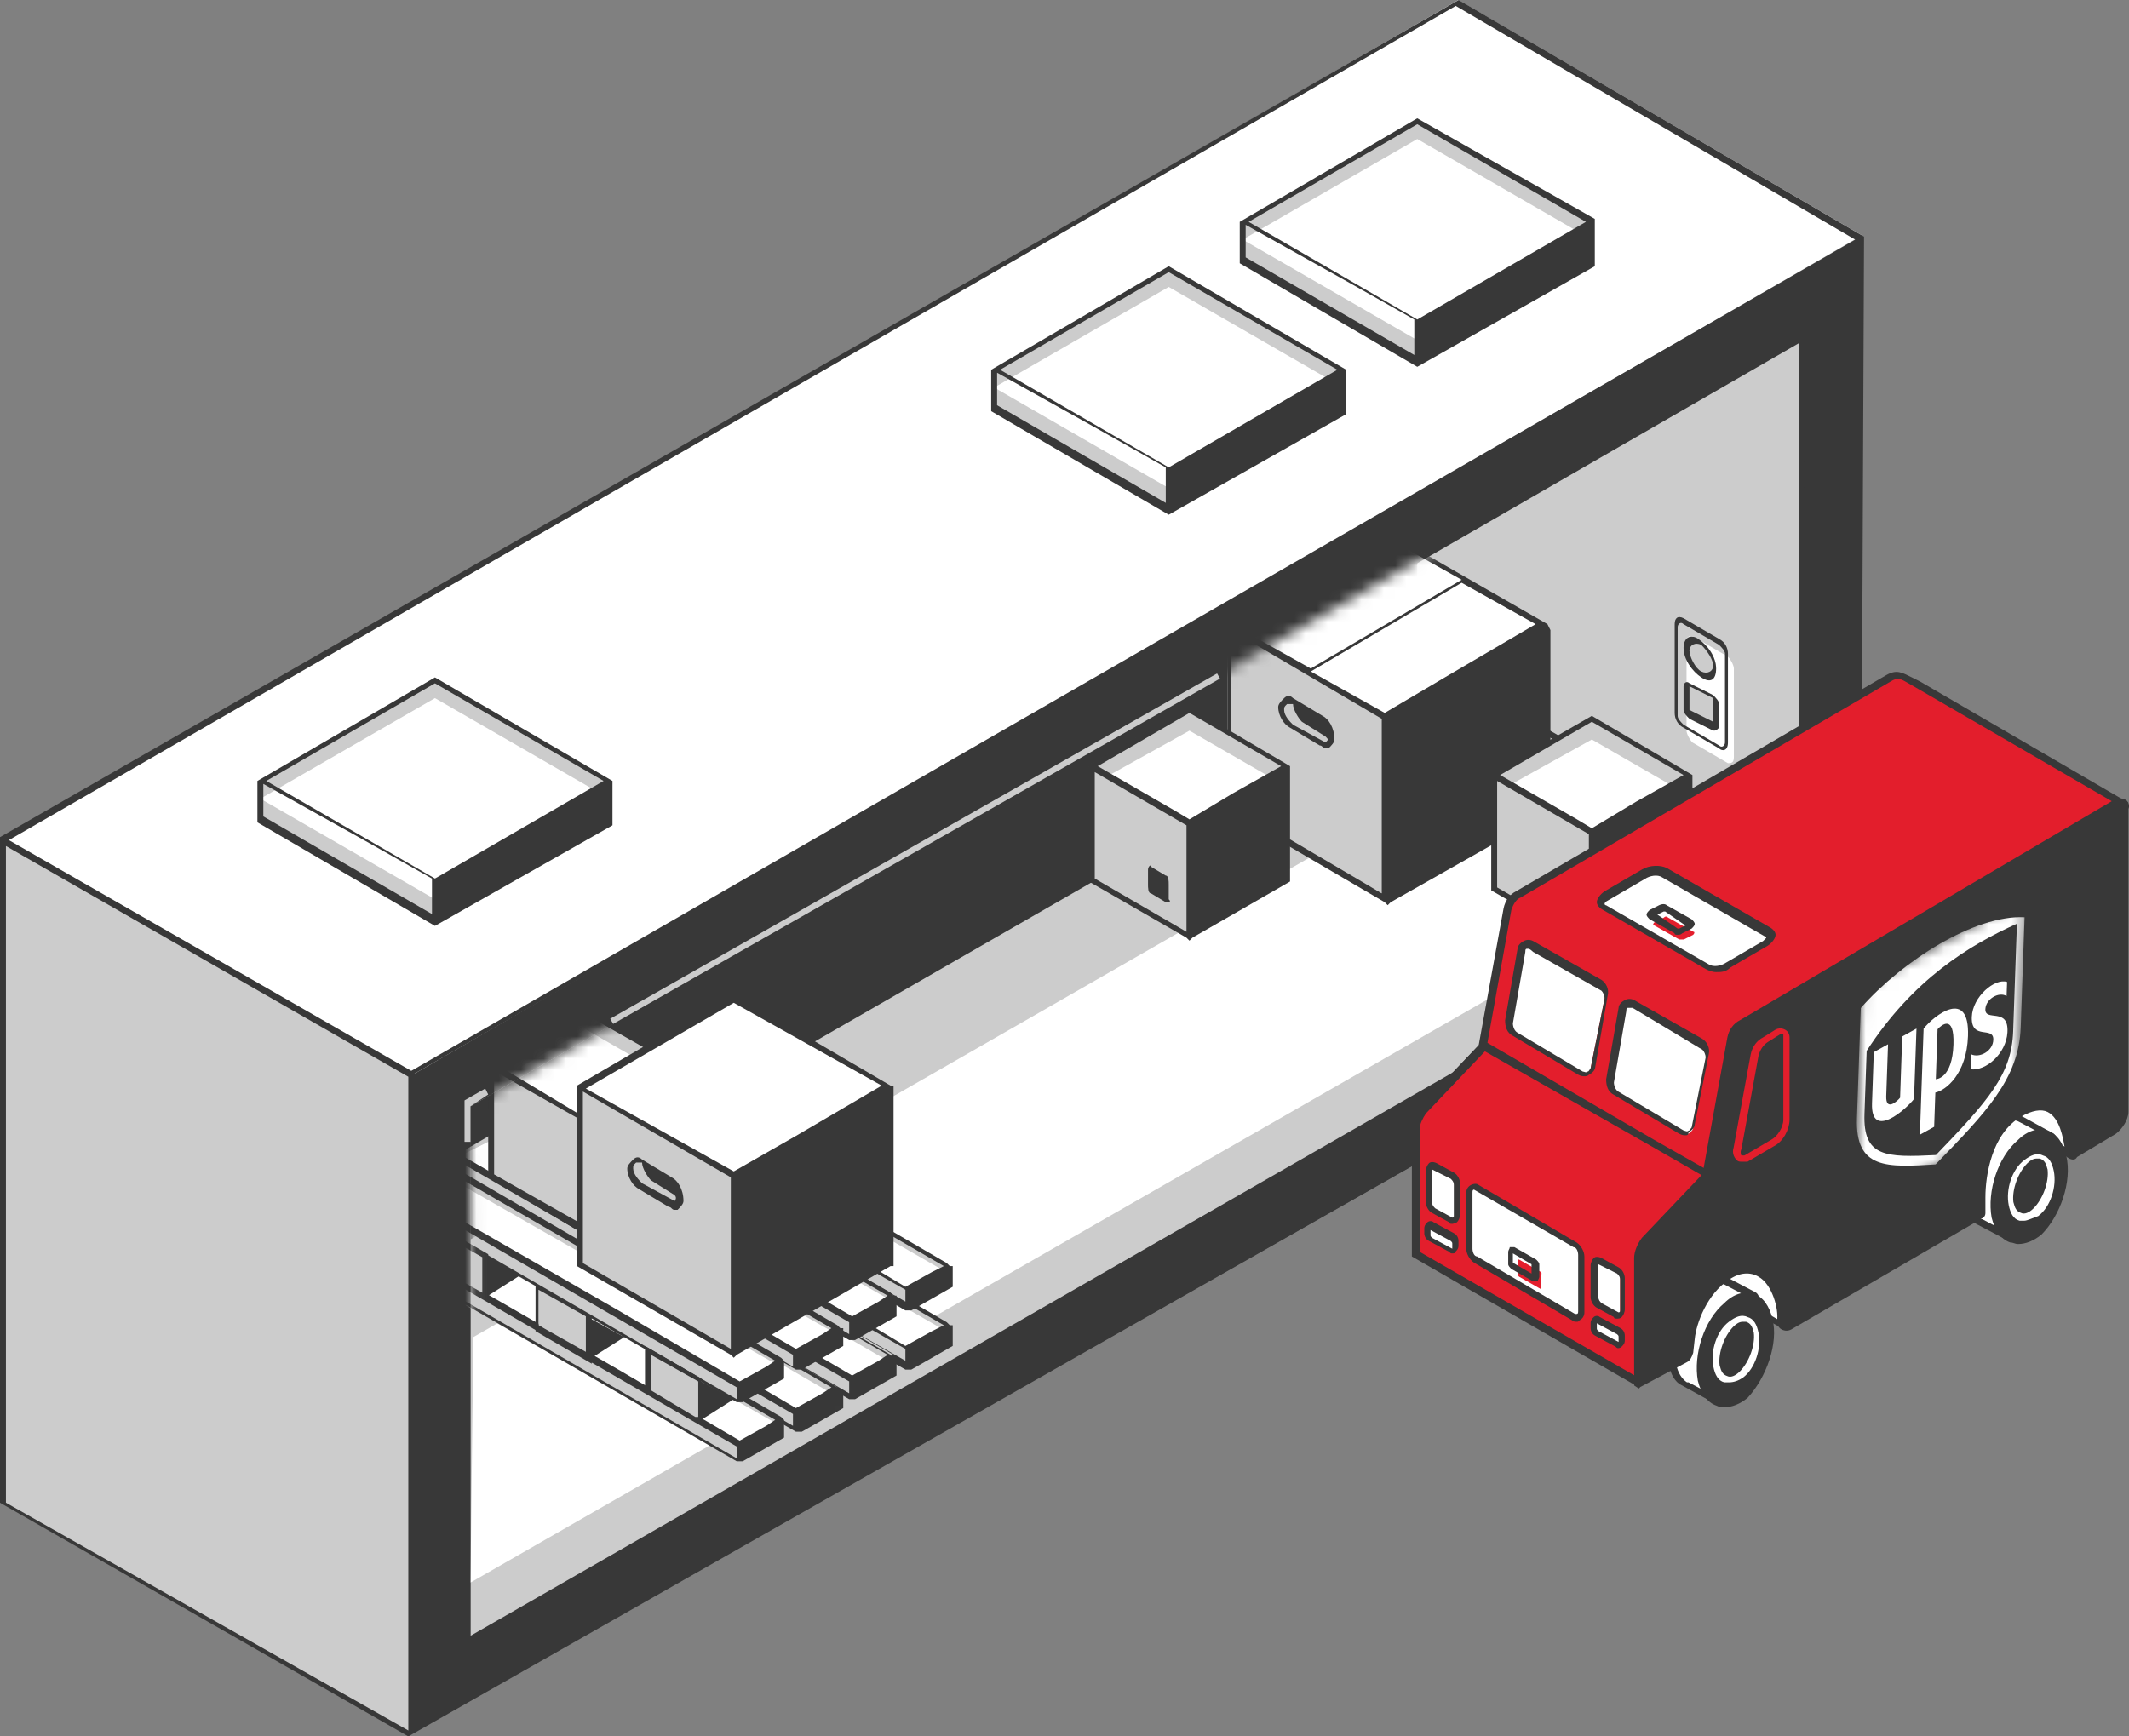 <svg width="190" height="155" viewBox="0 0 190 155" fill="none" xmlns="http://www.w3.org/2000/svg">
<rect x="0" y="0" width="190" height="155" fill="#808080" stroke="none"/>
<path d="M166.09 81.329L36.703 154.736V95.852L166.09 21.388V81.329Z" fill="#383838"/>
<path d="M160.809 78.16L41.984 146.286V98.492L160.809 30.366V78.16Z" fill="#CCCCCC"/>
<path d="M42.248 119.353L130.179 68.918L149.719 79.481L41.984 141.269L42.248 119.353Z" fill="white"/>
<path d="M41.721 146.814V98.492L161.073 29.838V78.424L41.721 146.814ZM41.985 98.757V146.022L160.281 78.16V30.63L41.985 98.757Z" fill="#383838"/>
<path d="M0.264 74.992L36.704 95.852L166.09 21.388L129.915 0.264L0.264 74.992Z" fill="#CCCCCC"/>
<path d="M36.704 154.736L0.264 134.14V74.992L36.704 95.852V154.736Z" fill="#CCCCCC"/>
<path d="M0.154 75L36.968 95.852L166.154 21L130.154 0L0.154 75Z" fill="white"/>
<path d="M166.354 21.124L130.179 0L0 74.727V134.14L36.44 155L166.09 81.329L166.354 21.124ZM129.915 0.528L165.562 21.388L36.704 95.588L0.792 74.992L129.915 0.528ZM0.528 134.14V75.52L36.44 96.116V154.472L0.528 134.14ZM165.826 81.065L36.968 154.472V95.852L89.778 65.486L165.826 21.652V81.065Z" fill="#383838"/>
<path d="M54.395 69.71L38.816 78.688L23.236 69.71L38.816 60.732L54.395 69.71Z" fill="#CCCCCC"/>
<path d="M38.816 78.688V82.121L23.236 73.143V69.711L38.816 78.688Z" fill="#CCCCCC"/>
<path d="M54.395 71.295L38.816 80.272L23.236 71.295L38.816 62.317L54.395 71.295Z" fill="white"/>
<path d="M38.816 60.469L22.973 69.71V73.407L38.816 82.649L54.659 73.671V69.71L38.816 60.469ZM38.552 81.593L23.501 72.879V69.975L32.479 74.992L38.552 78.424V81.593ZM23.765 69.71L38.816 60.997L53.867 69.71L38.816 78.424L23.765 69.71Z" fill="#383838"/>
<path d="M160.81 78.16L118.825 54.395L160.81 30.366V78.16Z" fill="#CCCCCC"/>
<path d="M160.81 78.688L118.297 54.395L161.074 29.838L160.81 78.688ZM119.353 54.395L160.546 77.896V30.63L119.353 54.395Z" fill="#383838"/>
<path d="M154.208 68.126L151.04 66.278C150.776 66.013 150.512 65.485 150.512 65.221V57.3C150.512 56.772 150.776 56.772 151.04 56.772L154.208 58.62C154.473 58.884 154.737 59.412 154.737 59.676V67.598C154.737 68.126 154.473 68.126 154.208 68.126Z" fill="white"/>
<path d="M153.416 66.806L150.247 64.957C149.719 64.693 149.455 64.165 149.455 63.637V55.715C149.455 55.187 149.719 54.923 150.247 55.187L153.416 57.036C153.944 57.3 154.208 57.828 154.208 58.356V66.278C154.208 67.07 153.68 67.07 153.416 66.806ZM150.247 55.715C149.983 55.451 149.719 55.715 149.719 55.979V63.901C149.719 64.165 149.983 64.429 150.247 64.693L153.416 66.542C153.68 66.806 153.944 66.542 153.944 66.278V58.356C153.944 58.092 153.68 57.828 153.416 57.564L150.247 55.715Z" fill="#383838"/>
<path d="M152.096 60.468L151.832 60.204C151.304 59.94 150.775 58.884 150.775 58.092C150.775 57.3 151.304 57.035 151.832 57.3L152.096 57.563C152.624 57.828 153.152 58.884 153.152 59.676C153.152 60.468 152.624 60.732 152.096 60.468Z" fill="#CCCCCC"/>
<path d="M151.831 60.468C151.039 59.94 150.247 58.884 150.247 57.828C150.247 57.035 150.775 56.507 151.567 57.035C152.36 57.564 153.152 58.62 153.152 59.676C153.152 60.732 152.624 60.996 151.831 60.468ZM151.831 57.564C151.303 57.3 150.775 57.564 150.775 58.092C150.775 58.62 151.303 59.676 151.831 59.94C152.36 60.204 152.888 59.94 152.888 59.412C152.888 58.884 152.36 58.092 151.831 57.564Z" fill="#383838"/>
<path d="M152.887 64.957L150.775 63.901C150.511 63.901 150.511 63.637 150.511 63.373V61.26C150.511 60.996 150.511 60.996 150.775 60.996L152.887 62.052C152.887 62.052 153.151 62.316 153.151 62.581L152.887 64.957Z" fill="#CCCCCC"/>
<path d="M152.888 65.221L150.775 64.165C150.511 63.901 150.247 63.637 150.247 63.373V61.26C150.247 60.996 150.511 60.732 150.775 60.996L152.888 62.052C153.152 62.316 153.416 62.581 153.416 62.845V64.957C153.152 65.221 153.152 65.221 152.888 65.221ZM150.775 61.26V63.373L152.888 64.429V62.316L150.775 61.26Z" fill="#383838"/>
<path d="M119.88 33.007L104.301 41.985L88.722 33.007L104.301 24.029L119.88 33.007Z" fill="#CCCCCC"/>
<path d="M104.301 41.985V45.417L88.722 36.44V33.007L104.301 41.985Z" fill="#CCCCCC"/>
<path d="M119.88 34.591L104.301 43.569L88.722 34.591L104.301 25.613L119.88 34.591Z" fill="white"/>
<path d="M104.301 23.765L88.458 33.007V36.704L104.301 45.946L120.145 36.968V33.007L104.301 23.765ZM104.037 44.889L88.986 36.175V33.271L97.964 38.288L104.037 41.721V44.889ZM89.25 33.007L104.301 24.293L119.352 33.007L104.301 41.721L89.25 33.007Z" fill="#383838"/>
<path d="M142.061 19.804L126.482 28.782L110.902 19.804L126.482 10.826L142.061 19.804Z" fill="#CCCCCC"/>
<path d="M126.482 28.782V32.215L110.902 23.237V19.804L126.482 28.782Z" fill="#CCCCCC"/>
<path d="M142.061 21.388L126.482 30.366L110.902 21.388L126.482 12.41L142.061 21.388Z" fill="white"/>
<path d="M126.482 10.562L110.639 19.804V23.501L126.482 32.743L142.325 23.765V19.54L126.482 10.562ZM126.218 31.687L111.167 22.973V20.068L120.145 25.085L126.218 28.518V31.687ZM111.431 19.804L126.482 11.09L141.533 19.804L126.482 28.518L111.431 19.804Z" fill="#383838"/>
<path d="M41.984 110.639L126.482 62.053V49.906L41.984 98.757V110.639Z" fill="#383838"/>
<path d="M108.878 60.573L108.617 60.114L54.458 90.936L54.719 91.395L108.878 60.573Z" fill="#CCCCCC"/>
<path d="M41.984 101.925H41.456V98.228L43.304 97.172L43.569 97.7L41.984 98.757V101.925Z" fill="#CCCCCC"/>
<mask id="mask0_43_732" style="mask-type:luminance" maskUnits="userSpaceOnUse" x="41" y="30" width="121" height="117">
<path d="M161.073 78.16L42.248 146.286L41.984 98.757L161.073 30.102V78.16Z" fill="white"/>
</mask>
<g mask="url(#mask0_43_732)">
<path d="M50.434 102.717V104.566L81.064 121.993V120.409L50.434 102.717Z" fill="#CCCCCC"/>
<path d="M81.064 120.409L50.434 102.717L54.13 100.605L84.497 118.296L81.064 120.409Z" fill="#CCCCCC"/>
<path d="M81.064 120.409L50.962 103.245L54.131 101.397L83.969 118.561L81.064 120.409Z" fill="white"/>
<path d="M84.761 118.296L84.497 118.032L54.131 100.341L50.434 102.453H50.17V102.981V104.566L80.8 122.257H81.064H81.328L85.025 120.145V118.296H84.761ZM84.233 118.296L83.177 118.825L80.8 120.145L70.238 113.807L50.962 102.717L54.131 100.869L84.233 118.296ZM50.698 104.302V103.245L80.8 120.409V121.465L50.698 104.302Z" fill="#383838"/>
<path d="M45.417 105.358V107.206L76.047 124.634V123.049L45.417 105.358Z" fill="#CCCCCC"/>
<path d="M76.047 123.049L45.417 105.358L49.114 103.245L79.744 120.937L76.047 123.049Z" fill="#CCCCCC"/>
<path d="M76.047 123.049L45.945 105.886L49.114 104.037L79.216 121.465L76.047 123.049Z" fill="white"/>
<path d="M79.745 121.201L79.48 120.937L49.114 103.245L45.417 105.358H45.153V105.622V107.206L75.784 124.898H76.048H76.312L80.008 122.785V121.201H79.745ZM79.216 120.937L78.424 121.465L76.048 122.785L65.222 116.448L45.946 105.358L49.114 103.509L79.216 120.937ZM45.681 106.942V105.886L75.784 123.313V124.37L45.681 106.942Z" fill="#383838"/>
<path d="M40.4 108.262V110.111L71.031 127.538V125.954L40.4 108.262Z" fill="#CCCCCC"/>
<path d="M71.031 125.954L40.4 108.262L44.097 106.15L74.728 123.842L71.031 125.954Z" fill="#CCCCCC"/>
<path d="M71.031 125.954L40.929 108.79L44.097 106.942L74.2 124.37L71.031 125.954Z" fill="white"/>
<path d="M74.992 124.106L74.728 123.842L44.361 106.15L40.664 108.262H40.4V108.526V110.111L71.031 127.802H71.295H71.559L75.256 125.69V124.106H74.992ZM74.199 123.842L73.407 124.37L71.031 125.69L60.205 119.353L40.928 108.262L44.097 106.414L74.199 123.842ZM40.664 109.847V108.79L70.767 126.218V127.274L40.664 109.847Z" fill="#383838"/>
<path d="M35.383 111.167V113.015L66.013 130.443V128.859L35.383 111.167Z" fill="#CCCCCC"/>
<path d="M66.013 128.858L35.383 111.167L39.08 109.054L69.71 126.746L66.013 128.858Z" fill="#CCCCCC"/>
<path d="M66.014 128.859L36.176 111.695L39.08 109.847L69.183 127.01L66.014 128.859Z" fill="white"/>
<path d="M69.974 126.746L69.71 126.482L39.344 108.79L35.383 110.903H35.119V111.167V112.751L65.749 130.443H66.013H66.278L69.974 128.33V126.746ZM69.182 126.746L68.39 127.274L66.013 128.594L55.187 122.257L35.911 111.167L39.08 109.319L69.182 126.746ZM35.647 112.751V111.695L65.749 129.123V130.179L35.647 112.751Z" fill="#383838"/>
<path d="M50.434 97.436V99.02L81.064 116.712V115.128L50.434 97.436Z" fill="#CCCCCC"/>
<path d="M81.064 115.128L50.434 97.436L54.13 95.324L84.497 113.015L81.064 115.128Z" fill="#CCCCCC"/>
<path d="M81.064 115.128L50.962 97.7L54.131 96.116L83.969 113.279L81.064 115.128Z" fill="white"/>
<path d="M84.761 113.015L84.497 112.751L54.131 95.06L50.434 97.172H50.17V97.7V99.284L80.8 116.976H81.064H81.328L85.025 114.864V113.015H84.761ZM84.233 113.015L83.177 113.543L80.8 114.864L70.238 108.526L50.962 97.436L54.131 95.588L84.233 113.015ZM50.698 99.02V97.964L80.8 115.128V116.184L50.698 99.02Z" fill="#383838"/>
<path d="M45.417 100.077V101.925L76.047 119.353V117.768L45.417 100.077Z" fill="#CCCCCC"/>
<path d="M76.047 117.768L45.417 100.077L49.114 97.964L79.744 115.656L76.047 117.768Z" fill="#CCCCCC"/>
<path d="M76.047 117.768L45.945 100.605L49.114 98.756L79.216 115.92L76.047 117.768Z" fill="white"/>
<path d="M79.745 115.656L79.48 115.392L49.114 97.7L45.417 99.813H45.153V100.341V101.925L75.784 119.617H76.048H76.312L80.008 117.504V115.656H79.745ZM79.216 115.656L78.424 116.184L76.048 117.504L65.222 111.167L45.946 100.077L49.114 98.228L79.216 115.656ZM45.681 101.661V100.605L75.784 118.032V119.089L45.681 101.661Z" fill="#383838"/>
<path d="M40.4 102.981V104.83L71.031 122.257V120.673L40.4 102.981Z" fill="#CCCCCC"/>
<path d="M71.031 120.673L40.4 102.981L44.097 100.869L74.728 118.56L71.031 120.673Z" fill="#CCCCCC"/>
<path d="M71.031 120.673L40.929 103.245L44.097 101.661L74.2 118.825L71.031 120.673Z" fill="white"/>
<path d="M74.992 118.56L74.728 118.296L44.361 100.605L40.664 102.717H40.4V102.981V104.566L71.031 122.257H71.295H71.559L75.256 120.145V118.56H74.992ZM74.199 118.56L73.407 119.089L71.031 120.409L60.205 114.072L40.928 102.981L44.097 101.133L74.199 118.56ZM40.664 104.566V103.509L70.767 120.937V121.993L40.664 104.566Z" fill="#383838"/>
<path d="M35.383 105.886V107.47L66.013 125.162V123.578L35.383 105.886Z" fill="#CCCCCC"/>
<path d="M66.013 123.577L35.383 105.886L39.08 103.773L69.71 121.465L66.013 123.577Z" fill="#CCCCCC"/>
<path d="M66.014 123.577L36.176 106.15L39.08 104.566L69.183 121.729L66.014 123.577Z" fill="white"/>
<path d="M69.974 121.465L69.71 121.201L39.344 103.509L35.383 105.622H35.119V105.886V107.47L65.749 125.162H66.013H66.278L69.974 123.049V121.465ZM69.182 121.465L68.39 121.993L66.013 123.313L55.187 116.976L35.911 105.886L39.08 104.037L69.182 121.465ZM35.647 107.47V106.414L65.749 123.841V124.898L35.647 107.47Z" fill="#383838"/>
<path d="M57.828 124.106V120.409L62.317 123.05V126.746L57.828 124.106Z" fill="#CCCCCC"/>
<path d="M65.485 124.898L62.581 123.313V123.049L57.563 120.145V124.106L62.581 127.01V126.746L65.485 124.898ZM62.052 126.482L58.092 124.106V120.937L62.316 123.313V126.482H62.052Z" fill="#383838"/>
<path d="M38.815 113.015V109.583L43.304 112.223V115.656L38.815 113.015Z" fill="#CCCCCC"/>
<path d="M46.473 113.808L43.569 112.223V111.959L38.552 109.055V113.279L43.569 116.184V115.656L46.473 113.808ZM43.041 115.392L38.816 113.015V109.847L43.041 112.223V115.392Z" fill="#383838"/>
<path d="M48.058 118.296V114.864L52.547 117.504V121.201L48.058 118.296Z" fill="#CCCCCC"/>
<path d="M55.716 119.353L52.811 117.768V117.504L47.794 114.6V118.825L52.811 121.729V121.201L55.716 119.353ZM52.283 120.673L48.058 118.296V115.128L52.283 117.504V120.673Z" fill="#383838"/>
<path d="M52.283 109.847L43.833 105.094V95.06L52.283 100.077V109.847Z" fill="#CCCCCC"/>
<path d="M60.997 95.059L52.283 100.077L43.833 95.059L52.283 90.306L60.997 95.059Z" fill="#CCCCCC"/>
<path d="M60.997 96.908L53.868 100.869L45.418 95.852L52.283 91.891L60.997 96.908Z" fill="white"/>
<path d="M52.283 90.043L43.833 94.796L43.569 95.059V105.094L52.019 110.111L52.283 110.375L52.547 110.111L60.997 105.094V95.324V95.059L52.283 90.043ZM52.283 90.571L60.205 95.059L56.244 97.436L52.283 99.812L50.963 99.02L44.361 95.059L52.283 90.571ZM44.097 104.83V95.588L52.019 100.077V109.318L44.097 104.83Z" fill="#383838"/>
<path d="M79.216 97.172L65.485 88.986L51.754 97.172V113.015L65.485 120.937V105.094L79.216 97.172Z" fill="white"/>
<path d="M51.754 113.015L65.485 120.937V105.094L51.754 96.908V113.015Z" fill="#CCCCCC"/>
<path d="M79.48 96.908L65.485 88.722L51.49 96.908V97.172V113.015L65.221 120.937L65.485 121.201L65.749 120.937L79.48 113.015H79.744V97.172V96.908H79.48ZM65.485 89.514L72.087 93.211L58.884 100.869L52.282 97.172L65.485 89.514ZM65.221 120.409L52.018 112.751V97.436L65.221 105.094V120.409ZM71.03 101.397L65.485 104.566L58.884 100.869L72.087 93.211L78.688 96.908L71.03 101.397Z" fill="#383838"/>
<path d="M59.94 105.094L57.3 103.509C57.036 103.245 56.772 103.245 56.508 103.509C56.243 103.773 55.98 104.037 55.98 104.301C55.98 105.094 56.508 105.886 57.036 106.15L59.676 107.734C59.94 107.734 59.94 107.998 60.204 107.998H60.468C60.733 107.734 60.996 107.47 60.996 107.206C60.996 106.15 60.468 105.358 59.94 105.094ZM60.204 107.206L57.3 105.622C57.036 105.358 56.508 104.83 56.508 104.301C56.508 104.037 56.508 104.037 56.772 103.773H57.036H57.3C57.3 104.301 57.828 105.094 58.092 105.358L60.204 106.678C60.468 106.942 60.204 107.206 60.204 107.206Z" fill="#383838"/>
<path d="M137.837 55.716L123.842 47.53L109.583 55.716V72.087L123.842 80.273V63.901L137.837 55.716Z" fill="white"/>
<path d="M109.583 72.087L123.842 80.008V63.901L109.583 55.715V72.087Z" fill="#CCCCCC"/>
<path d="M138.101 55.716L123.842 47.53L109.583 55.716V55.98V72.351L123.578 80.537L123.842 80.801L124.106 80.537L138.101 72.615H138.365V56.244L138.101 55.716ZM123.842 48.058L130.443 51.755L116.977 59.676L110.375 55.98L123.842 48.058ZM123.314 79.745L109.847 71.823V56.244L123.314 64.165V79.745ZM129.387 60.205L123.578 63.637L116.977 59.941L130.443 52.019L137.045 55.716L129.387 60.205Z" fill="#383838"/>
<path d="M118.033 63.901L115.393 62.317C115.128 62.053 114.864 62.053 114.6 62.317C114.336 62.581 114.072 62.845 114.072 63.109C114.072 63.901 114.6 64.693 115.128 64.957L117.769 66.542C118.033 66.542 118.033 66.806 118.297 66.806H118.561C118.825 66.542 119.089 66.278 119.089 66.014C119.089 64.957 118.561 64.165 118.033 63.901ZM118.297 66.278L115.393 64.693C115.128 64.429 114.6 63.901 114.6 63.373C114.6 63.109 114.6 63.109 114.864 62.845H115.128H115.393C115.393 63.373 115.921 64.165 116.185 64.429L118.297 65.75C118.561 66.014 118.561 66.014 118.297 66.278Z" fill="#383838"/>
<path d="M106.149 83.441L97.436 78.424V68.39L106.149 73.407V83.441Z" fill="#CCCCCC"/>
<path d="M114.863 68.39L106.149 73.407L97.436 68.39L106.149 63.373L114.863 68.39Z" fill="#CCCCCC"/>
<path d="M114.864 70.239L107.734 74.2L99.02 69.183L106.15 65.222L114.864 70.239Z" fill="white"/>
<path d="M106.15 63.109L97.436 68.126L97.172 68.39V78.688L105.886 83.705L106.15 83.969L106.414 83.705L115.128 78.688V68.654V68.39L106.15 63.109ZM106.15 63.637L114.335 68.39L110.111 70.767L106.15 73.143L104.829 72.351L97.964 68.39L106.15 63.637ZM97.7 78.424V68.918L105.886 73.671V83.177L97.7 78.424Z" fill="#383838"/>
<path d="M104.037 80.537L102.717 79.744C102.453 79.744 102.453 79.216 102.453 78.952V77.632C102.453 77.368 102.717 77.104 102.717 77.368L104.037 78.16C104.302 78.16 104.302 78.688 104.302 78.952V80.272C104.566 80.537 104.302 80.537 104.037 80.537Z" fill="#383838"/>
<path d="M142.06 84.233L133.347 79.216V69.182L142.06 74.199V84.233Z" fill="#CCCCCC"/>
<path d="M150.774 69.182L142.06 74.199L133.347 69.182L142.06 64.165L150.774 69.182Z" fill="#CCCCCC"/>
<path d="M150.775 71.031L143.645 74.991L134.932 69.974L142.061 66.013L150.775 71.031Z" fill="white"/>
<path d="M142.061 63.901L133.347 68.918L133.083 69.182V79.48L141.797 84.497L142.061 84.761L142.325 84.497L151.039 79.48V69.446V69.182L142.061 63.901ZM142.061 64.429L150.247 69.182L146.022 71.559L142.061 73.935L140.741 73.143L133.875 69.182L142.061 64.429ZM133.611 79.216V69.71L141.797 74.463V83.969L133.611 79.216Z" fill="#383838"/>
<path d="M139.949 81.328L138.628 80.536C138.364 80.536 138.364 80.008 138.364 79.744V78.424C138.364 78.16 138.628 77.896 138.628 78.16L139.949 78.952C140.213 78.952 140.213 79.48 140.213 79.744V81.064C140.477 81.328 140.213 81.328 139.949 81.328Z" fill="#383838"/>
</g>
<path d="M184.813 102.866L176.49 98.288L185.784 93.572L185.368 99.814L184.813 102.866Z" fill="white"/>
<path d="M184.674 103.143L175.936 98.149L186.2 93.017L185.645 99.814L185.229 102.866C185.09 103.143 184.813 103.282 184.674 103.143ZM177.184 98.288L184.674 102.588L185.09 99.953L185.507 94.266L177.184 98.288Z" fill="#383838"/>
<path d="M180.236 99.814C179.543 99.536 178.572 99.675 177.739 100.507C176.075 102.033 175.104 104.946 175.52 107.165C175.659 107.998 176.075 108.691 176.63 108.969L179.543 110.495L183.149 101.34L180.236 99.814Z" fill="white"/>
<path d="M179.958 110.217C179.819 110.633 179.265 110.772 178.987 110.633L176.352 109.246C175.797 108.83 175.519 108.136 175.381 107.304C174.965 105.085 175.936 101.894 177.739 100.369C178.571 99.675 179.403 99.398 180.236 99.536L180.513 99.675L183.287 101.201C183.426 101.34 183.565 101.478 183.426 101.756L179.958 110.217ZM176.907 108.83L179.265 110.078L182.732 101.478L180.097 100.091C179.403 99.814 178.71 100.091 177.878 100.785C176.213 102.172 175.242 105.085 175.797 107.165C175.936 107.998 176.352 108.552 176.768 108.83H176.907Z" fill="#383838"/>
<path d="M184.397 103.143C184.12 102.033 183.565 101.201 182.733 100.923C181.9 100.646 180.929 100.923 180.097 101.756C178.294 103.281 177.323 106.333 177.739 108.691C178.017 109.801 178.571 110.633 179.404 110.911C179.681 110.911 179.82 111.049 180.097 111.049C180.791 111.049 181.484 110.772 182.178 110.217C183.842 108.552 184.952 105.501 184.397 103.143Z" fill="#383838"/>
<path d="M159.29 118.401L150.968 113.685L160.261 108.969L159.707 115.211L159.29 118.401Z" fill="white"/>
<path d="M158.736 118.401L150.274 113.685L160.539 108.553L159.984 115.349L159.568 118.124C159.568 118.401 159.152 118.678 158.736 118.401ZM151.523 113.685L159.013 117.985L159.429 115.349L159.845 109.662L151.523 113.685Z" fill="#383838"/>
<path d="M154.02 114.379C153.327 114.101 152.356 114.24 151.523 115.072C149.859 116.598 148.888 119.511 149.304 121.73C149.443 122.562 149.859 123.256 150.414 123.533L153.327 125.059L156.933 115.904L154.02 114.379Z" fill="white"/>
<path d="M153.604 124.782C153.465 125.198 153.049 125.337 152.633 125.059L149.859 123.533C149.304 123.117 149.026 122.424 148.888 121.592C148.471 119.372 149.442 116.182 151.246 114.656C152.078 113.962 152.91 113.685 153.742 113.824L154.02 113.962L156.655 115.35C156.933 115.488 157.072 115.904 156.933 116.182L153.604 124.782ZM150.691 123.395L153.049 124.643L156.517 116.043L153.881 114.656C153.188 114.379 152.494 114.656 151.662 115.35C149.997 116.737 149.026 119.65 149.581 121.73C149.72 122.563 150.136 123.117 150.552 123.395H150.691Z" fill="#383838"/>
<path d="M158.181 117.708C157.904 116.598 157.349 115.766 156.517 115.488C155.685 115.211 154.714 115.488 153.881 116.32C152.078 117.846 151.107 120.898 151.523 123.256C151.801 124.366 152.356 125.198 153.188 125.475C153.465 125.614 153.604 125.614 153.881 125.614C154.575 125.614 155.269 125.337 155.962 124.782C157.627 122.979 158.736 119.927 158.181 117.708Z" fill="#383838"/>
<path d="M168.584 90.243L189.391 71.656L171.358 61.114L170.665 60.836C169.694 60.281 169.278 60.143 168.584 60.559L135.571 79.84C135.155 80.117 134.739 80.672 134.6 81.227L132.381 93.572L126.832 99.259C126.416 99.675 127.248 100.507 127.248 101.062L127.803 107.165L128.358 109.107L127.665 109.801L127.803 110.633L130.439 109.662V107.859C130.578 106.472 131.132 103.836 133.213 102.449C136.958 100.091 137.097 105.917 137.236 107.027C137.236 107.443 137.513 107.582 137.929 107.304L142.229 104.807L142.784 105.362L152.216 104.669L167.058 91.214L168.446 90.382L168.584 90.243Z" fill="#E31E2C"/>
<path d="M168.584 91.491L188.558 73.32L170.526 62.778L169.971 62.501C169 61.946 168.584 61.807 167.891 62.223L137.097 80.256C136.681 80.533 136.265 81.088 136.126 81.643L133.907 93.988L127.11 100.507C126.694 100.924 127.526 101.756 127.526 102.311L128.081 108.414L128.636 110.356L127.942 111.049L128.081 111.882L130.716 110.911V109.107C130.855 107.72 131.41 105.085 133.49 103.698C137.236 101.34 137.374 107.166 137.513 108.275C137.513 108.691 137.79 108.83 138.207 108.553L142.507 106.056L143.061 106.611L152.494 105.917L167.336 92.462L168.723 91.63L168.584 91.491Z" fill="#E31E2C"/>
<path d="M127.526 111.049L127.387 109.662L128.081 109.107L127.526 107.304L126.971 101.062C126.971 100.924 126.832 100.646 126.694 100.507C126.416 100.091 126.139 99.536 126.555 98.982L131.965 93.294L134.184 81.088C134.323 80.394 134.739 79.84 135.294 79.562L168.307 60.281C169.278 59.727 169.694 60.004 170.804 60.559L171.358 60.836L189.946 71.656L168.862 90.382V90.936L167.336 91.769L152.355 105.224L142.645 105.917L142.229 105.362L138.068 107.72C137.791 107.859 137.513 107.859 137.374 107.72C137.097 107.582 136.958 107.443 136.958 107.165V106.888C136.82 105.917 136.681 103.143 135.432 102.449C134.878 102.172 134.323 102.311 133.491 102.865C131.687 103.975 131.132 106.195 130.855 107.998V109.94L127.526 111.049ZM128.081 109.94V110.217L130.023 109.524V107.998C130.161 106.888 130.578 103.836 132.936 102.311C133.907 101.617 134.878 101.478 135.571 101.894C137.097 102.727 137.374 105.64 137.513 106.888V107.165V107.304C137.513 107.304 137.513 107.304 137.652 107.304L142.229 104.669L142.784 105.362L151.939 104.669L166.781 91.353L168.029 90.659V90.243L188.697 71.656L170.526 61.114C169.555 60.559 169.417 60.42 168.723 60.836L135.71 80.117C135.294 80.256 135.016 80.811 134.878 81.227L132.658 93.572L127.11 99.398C126.971 99.536 127.249 99.814 127.387 100.091C127.526 100.369 127.665 100.646 127.665 100.924L128.22 107.027L128.774 109.107L128.081 109.94Z" fill="#383838"/>
<path d="M126.277 112.02L146.113 123.395L152.216 104.807L147.361 102.033L132.381 93.294L126.832 98.981C126.416 99.398 126.277 100.091 126.277 100.507V112.02Z" fill="#E31E2C"/>
<path d="M127.248 112.714L146.113 123.533L151.245 105.917L132.38 95.097L127.803 99.814C127.387 100.23 127.248 100.923 127.248 101.34V112.714Z" fill="#E31E2C"/>
<path d="M145.974 123.672L126 112.159V100.646C126 100.091 126.277 99.398 126.694 98.843L132.381 92.878L147.639 101.756L152.771 104.669L145.974 123.672ZM126.694 111.743L145.974 122.84L151.939 104.946L147.361 102.311L132.519 93.849L127.248 99.398C126.971 99.814 126.694 100.369 126.694 100.785V111.743Z" fill="#383838"/>
<path d="M152.355 86.359L143.2 81.088C142.784 80.811 142.784 80.256 143.339 79.978L146.668 78.036C147.223 77.759 148.055 77.62 148.61 77.898L157.765 83.169C158.181 83.446 158.181 84.001 157.626 84.278L154.297 86.22C153.603 86.498 152.771 86.636 152.355 86.359Z" fill="white"/>
<path d="M153.188 86.775C152.771 86.775 152.494 86.636 152.217 86.498L143.062 81.227C142.784 81.088 142.507 80.811 142.507 80.533C142.507 80.256 142.784 79.84 143.2 79.562L146.529 77.62C147.223 77.204 148.194 77.204 148.749 77.481L157.904 82.752C158.181 82.891 158.459 83.169 158.459 83.446C158.459 83.723 158.181 84.139 157.765 84.417L154.436 86.359C154.02 86.775 153.604 86.775 153.188 86.775ZM152.494 86.082C152.91 86.359 153.604 86.22 154.02 85.943L157.349 84.001C157.488 83.862 157.626 83.723 157.626 83.723C157.626 83.585 157.488 83.585 157.488 83.585L148.333 78.314C147.917 78.036 147.223 78.175 146.807 78.452L143.478 80.394C143.2 80.533 143.2 80.672 143.2 80.672C143.2 80.811 143.339 80.811 143.339 80.811L152.494 86.082Z" fill="#383838"/>
<path d="M149.859 83.862L147.639 82.614C147.5 82.614 147.5 82.475 147.639 82.336L148.471 81.92C148.61 81.781 148.749 81.781 148.888 81.92L151.107 83.168C151.246 83.168 151.246 83.307 151.107 83.446L150.275 83.862C150.275 83.862 149.997 83.862 149.859 83.862Z" fill="#E31E2C"/>
<path d="M149.72 83.446C149.581 83.446 149.442 83.446 149.442 83.307L147.223 82.059C147.084 81.92 146.945 81.781 146.945 81.643C146.945 81.504 147.084 81.365 147.223 81.227L148.055 80.81C148.332 80.672 148.61 80.672 148.749 80.81L150.968 82.059C151.107 82.197 151.245 82.336 151.245 82.475C151.245 82.614 151.107 82.752 150.968 82.891L150.136 83.307C149.997 83.446 149.858 83.446 149.72 83.446ZM149.72 82.891H149.858L150.413 82.614L148.61 81.365H148.471L147.916 81.643L149.72 82.891Z" fill="#383838"/>
<path d="M144.171 113.408L142.646 112.575C142.507 112.437 142.368 112.437 142.368 112.575C142.229 112.575 142.229 112.714 142.229 112.991V115.766C142.229 116.043 142.368 116.459 142.646 116.459L144.171 117.292H144.31H144.449C144.588 117.292 144.588 117.153 144.588 116.875V114.101C144.588 113.824 144.449 113.546 144.171 113.408Z" fill="white"/>
<path d="M144.31 117.708C144.172 117.708 144.033 117.708 144.033 117.569L142.507 116.737C142.23 116.598 141.952 116.182 141.952 115.766V112.991C141.952 112.714 142.091 112.437 142.23 112.298C142.368 112.159 142.646 112.159 142.923 112.298L144.449 113.13C144.726 113.269 145.004 113.685 145.004 114.101V116.875C145.004 117.153 144.865 117.43 144.726 117.569C144.588 117.708 144.449 117.708 144.31 117.708ZM142.646 112.853C142.507 112.853 142.507 112.853 142.646 112.853V115.766C142.646 116.043 142.784 116.182 142.923 116.32L144.449 117.153C144.449 117.153 144.588 117.153 144.588 117.014V114.24C144.588 113.962 144.449 113.824 144.31 113.685L142.646 112.853Z" fill="#383838"/>
<path d="M144.449 118.956L142.646 117.985C142.507 117.985 142.507 117.985 142.368 117.985C142.229 117.985 142.229 118.124 142.229 118.262V118.678C142.229 118.817 142.368 119.095 142.507 119.095L144.31 120.066H144.449H144.588C144.726 120.066 144.726 119.927 144.726 119.788V119.372C144.588 119.233 144.588 118.956 144.449 118.956Z" fill="white"/>
<path d="M144.449 120.343C144.31 120.343 144.31 120.343 144.172 120.204L142.368 119.233C142.091 119.095 141.952 118.817 141.952 118.54V118.124C141.952 117.846 142.091 117.707 142.23 117.569C142.368 117.43 142.646 117.43 142.784 117.569L144.588 118.54C144.865 118.678 145.004 118.956 145.004 119.233V119.649C145.004 119.927 144.865 120.066 144.726 120.204C144.588 120.343 144.449 120.343 144.449 120.343ZM142.507 118.124V118.54C142.507 118.678 142.507 118.678 142.646 118.817L144.449 119.788V119.372C144.449 119.233 144.449 119.233 144.31 119.095L142.507 118.124Z" fill="#383838"/>
<path d="M129.467 104.946L127.942 104.114C127.803 103.975 127.664 103.975 127.664 104.114C127.525 104.114 127.525 104.253 127.525 104.53V107.304C127.525 107.582 127.664 107.998 127.942 107.998L129.467 108.83H129.606H129.745C129.883 108.83 129.883 108.691 129.883 108.414V105.64C129.883 105.501 129.745 105.085 129.467 104.946Z" fill="white"/>
<path d="M129.606 109.246C129.467 109.246 129.329 109.246 129.329 109.107L127.803 108.275C127.525 108.136 127.248 107.72 127.248 107.304V104.53C127.248 104.253 127.387 103.975 127.525 103.836C127.664 103.698 127.942 103.698 128.219 103.836L129.745 104.669C130.022 104.807 130.3 105.224 130.3 105.64V108.414C130.3 108.691 130.161 108.969 130.022 109.107C129.745 109.246 129.606 109.246 129.606 109.246ZM127.803 104.391V107.304C127.803 107.582 127.942 107.72 128.08 107.859L129.606 108.691C129.606 108.691 129.745 108.691 129.745 108.553V105.778C129.745 105.501 129.606 105.362 129.467 105.224L127.803 104.391Z" fill="#383838"/>
<path d="M129.606 110.495L127.803 109.524C127.664 109.524 127.664 109.524 127.525 109.524C127.387 109.524 127.387 109.662 127.387 109.801V110.217C127.387 110.356 127.525 110.633 127.664 110.633L129.467 111.604H129.606H129.745C129.884 111.604 129.884 111.466 129.884 111.327V110.911C129.884 110.772 129.745 110.633 129.606 110.495Z" fill="white"/>
<path d="M129.606 111.882C129.467 111.882 129.467 111.882 129.329 111.743L127.526 110.772C127.248 110.633 127.109 110.356 127.109 110.078V109.662C127.109 109.385 127.248 109.246 127.387 109.107C127.526 108.969 127.803 108.969 127.942 109.107L129.745 110.078C130.022 110.217 130.161 110.495 130.161 110.772V111.188C130.161 111.466 130.022 111.604 129.884 111.743C129.884 111.882 129.745 111.882 129.606 111.882ZM127.664 109.801V110.217C127.664 110.356 127.664 110.356 127.803 110.495L129.606 111.466V111.049C129.606 110.911 129.606 110.911 129.467 110.772L127.664 109.801Z" fill="#383838"/>
<path d="M140.564 111.049L131.825 105.917C131.687 105.778 131.548 105.778 131.409 105.917C131.271 106.056 131.132 106.195 131.132 106.472V111.466C131.132 111.882 131.409 112.298 131.687 112.437L140.425 117.569C140.564 117.569 140.564 117.708 140.703 117.708H140.842C140.98 117.569 141.119 117.43 141.119 117.153V112.159C141.119 111.743 140.842 111.327 140.564 111.049Z" fill="white"/>
<path d="M137.512 113.546L135.57 112.436H135.432C135.432 112.436 135.432 112.436 135.432 112.575V113.685C135.432 113.824 135.432 113.824 135.57 113.962L137.512 115.072C137.512 115.072 137.512 115.072 137.512 114.933V113.824C137.651 113.685 137.512 113.546 137.512 113.546Z" fill="#E31E2C"/>
<path d="M136.958 114.378C136.819 114.378 136.819 114.378 136.819 114.378L134.877 113.269C134.738 113.13 134.6 112.991 134.6 112.853V111.743C134.6 111.604 134.738 111.465 134.738 111.327C134.877 111.327 135.016 111.327 135.154 111.327L137.096 112.436C137.235 112.575 137.374 112.714 137.374 112.853V113.962C137.374 114.101 137.235 114.24 137.235 114.378H136.958ZM135.016 111.882V112.714L136.68 113.685V112.853L135.016 111.882Z" fill="#383838"/>
<path d="M140.703 117.985C140.564 117.985 140.426 117.985 140.287 117.846L131.548 112.714C131.132 112.436 130.854 111.882 130.854 111.465V106.472C130.854 106.194 130.993 105.917 131.271 105.778C131.548 105.64 131.825 105.64 131.964 105.778L140.703 110.911C141.119 111.188 141.397 111.743 141.397 112.159V117.153C141.397 117.43 141.258 117.707 140.98 117.846C140.842 117.985 140.842 117.985 140.703 117.985ZM131.548 106.194C131.409 106.194 131.409 106.333 131.409 106.472V111.465C131.409 111.743 131.548 112.159 131.825 112.159L140.564 117.291H140.703C140.842 117.291 140.842 117.153 140.842 117.014V112.02C140.842 111.743 140.703 111.327 140.426 111.327L131.548 106.194Z" fill="#383838"/>
<path d="M189.668 71.378C189.391 71.24 189.114 71.24 188.698 71.378L155.268 91.075C154.713 91.353 154.297 91.907 154.159 92.601L151.939 104.807L146.529 110.495C146.113 111.049 145.836 111.743 145.836 112.298V123.672L146.252 123.95L146.391 123.811L150.552 121.591C150.83 121.453 150.968 121.175 151.107 120.759L151.246 119.511C151.384 118.124 152.355 115.488 154.297 114.24C155.268 113.546 156.239 113.546 156.933 113.962C158.181 114.656 158.736 116.875 158.597 117.846V117.985C158.597 118.262 158.736 118.54 159.013 118.679C159.291 118.817 159.568 118.817 159.846 118.679L176.768 108.83C177.046 108.691 177.185 108.553 177.185 108.275V107.304C177.185 107.166 177.185 107.166 177.185 107.166C177.185 107.027 177.185 107.027 177.185 106.888C177.185 104.946 177.739 101.201 180.375 99.675C181.346 99.12 182.178 98.982 182.733 99.259C183.843 99.814 184.12 101.617 184.259 102.449C184.259 102.588 184.259 102.727 184.259 102.866C184.259 103.143 184.397 103.282 184.675 103.42C184.952 103.559 185.23 103.559 185.368 103.282L188.836 101.201C189.391 100.785 189.946 99.953 189.946 99.259V72.21C190.085 71.933 189.946 71.517 189.668 71.378Z" fill="#383838"/>
<g clip-path="url(#clip0_43_732)">
<mask id="mask1_43_732" style="mask-type:luminance" maskUnits="userSpaceOnUse" x="165" y="80" width="16" height="29">
<path d="M180.766 80.005L166.129 88.118L165.433 108.045L180.07 99.932L180.766 80.005Z" fill="white"/>
</mask>
<g mask="url(#mask1_43_732)">
<path d="M169.571 97.988C169.363 98.26 168.284 99.271 168.334 97.842L168.496 93.216L167.224 93.921L167.065 98.481C166.949 101.814 170.105 99.024 170.814 98.101L171.034 91.815L169.762 92.52L169.571 97.988ZM166.064 89.981L165.721 99.802C165.56 104.416 168.428 104.199 172.743 103.942C177.194 99.34 180.175 96.326 180.337 91.7L180.68 81.879C176.244 81.65 169.785 85.755 166.064 89.981ZM179.662 92.074C179.528 95.929 177.415 98.275 172.772 103.105C168.28 103.333 166.256 103.286 166.391 99.431L166.587 93.809C170.714 87.427 175.758 84.363 179.998 82.455L179.662 92.074ZM171.67 91.823L171.339 101.288L172.611 100.583L172.718 97.529C173.656 97.329 175.514 95.868 175.632 92.488C175.783 88.153 172.612 90.632 171.67 91.823ZM172.759 96.337L172.915 91.877C173.249 91.506 174.429 90.485 174.333 93.243C174.228 96.256 172.836 96.329 172.759 96.337ZM175.971 90.788C175.903 92.89 177.914 91.566 177.891 92.794C177.876 93.827 176.672 94.47 175.906 94.11L175.859 95.45C177.238 95.623 179.034 94.046 179.15 92.166C179.297 89.84 177.115 91.265 177.182 90.064C177.235 89.151 178.403 88.492 179.075 88.916L179.119 87.653C178.048 87.281 176.03 88.958 175.971 90.788Z" fill="white"/>
</g>
</g>
<path d="M142.783 87.885L136.68 84.417C136.542 84.278 136.264 84.278 136.125 84.417C135.987 84.556 135.848 84.694 135.709 84.833L134.6 91.214C134.461 91.63 134.738 92.046 135.154 92.323L140.98 95.791C141.119 95.791 141.258 95.93 141.258 95.93C141.396 95.93 141.396 95.93 141.535 95.93C141.674 95.791 141.951 95.653 141.951 95.375L143.2 89.133C143.338 88.578 143.2 88.162 142.783 87.885Z" fill="white"/>
<path d="M141.397 96.069C141.258 96.069 141.119 96.069 140.842 95.93L135.016 92.462C134.461 92.185 134.322 91.63 134.322 91.075L135.432 84.694C135.432 84.417 135.709 84.139 135.987 84.001C136.264 83.862 136.542 83.862 136.819 84.001L142.922 87.469C143.338 87.746 143.616 88.301 143.477 88.856L142.367 95.236C142.367 95.514 142.09 95.791 141.813 95.93C141.674 96.069 141.535 96.069 141.397 96.069ZM136.403 84.694H136.264C136.126 84.694 136.126 84.833 136.126 84.972L135.016 91.352C135.016 91.63 135.155 92.046 135.432 92.185L141.258 95.653C141.397 95.653 141.535 95.791 141.674 95.653C141.813 95.653 141.813 95.514 141.951 95.375L143.2 89.133C143.2 88.856 143.061 88.578 142.922 88.439L136.819 84.972C136.542 84.694 136.403 84.694 136.403 84.694Z" fill="#383838"/>
<path d="M151.939 93.156L145.835 89.688C145.697 89.549 145.419 89.549 145.281 89.688C145.142 89.827 145.003 89.965 144.865 90.104L143.755 96.485C143.616 96.901 143.894 97.317 144.31 97.594L150.136 101.062C150.274 101.062 150.413 101.201 150.413 101.201C150.552 101.201 150.552 101.201 150.69 101.201C150.829 101.062 151.106 100.924 151.106 100.646L152.355 94.404C152.494 93.849 152.216 93.433 151.939 93.156Z" fill="white"/>
<path d="M150.413 101.34C150.274 101.34 150.136 101.34 149.858 101.201L144.032 97.733C143.478 97.456 143.339 96.901 143.339 96.346L144.449 89.965C144.449 89.688 144.726 89.411 145.003 89.272C145.281 89.133 145.558 89.133 145.836 89.272L151.939 92.74C152.355 93.017 152.632 93.572 152.494 94.127L151.245 100.369C151.245 100.646 150.968 100.924 150.691 101.062C150.691 101.34 150.552 101.34 150.413 101.34ZM145.42 89.965H145.281C145.142 89.965 145.142 90.104 145.142 90.243L144.032 96.624C144.032 96.901 144.171 97.317 144.449 97.456L150.274 100.924C150.413 100.924 150.552 101.062 150.691 100.924C150.829 100.924 150.829 100.785 150.968 100.646L152.216 94.404C152.216 94.127 152.078 93.849 151.939 93.711L145.697 89.965C145.558 89.965 145.558 89.965 145.42 89.965Z" fill="#383838"/>
<path d="M155.406 103.698C155.267 103.698 155.129 103.698 154.99 103.559C154.713 103.282 154.574 102.866 154.713 102.449L156.238 94.127C156.377 93.433 156.793 92.878 157.348 92.601L158.458 91.907C158.735 91.769 159.013 91.769 159.29 91.907C159.567 92.046 159.706 92.323 159.706 92.601V99.953C159.706 100.785 159.151 101.895 158.319 102.311L155.961 103.698C155.822 103.698 155.545 103.698 155.406 103.698ZM156.932 94.266L155.406 102.588C155.267 102.866 155.406 103.143 155.406 103.143C155.406 103.143 155.545 103.143 155.684 103.143L158.042 101.756C158.597 101.478 159.151 100.646 159.151 99.953V92.601C159.151 92.462 159.151 92.462 159.151 92.323C159.151 92.323 159.013 92.323 158.874 92.323L157.764 93.017C157.348 93.294 157.071 93.711 156.932 94.266Z" fill="#E31E2C"/>
<path d="M154.297 123.395C154.158 123.395 154.019 123.395 153.881 123.395C153.326 123.256 153.048 122.701 152.91 122.008C152.632 120.62 153.187 118.817 154.297 117.985C154.852 117.569 155.406 117.291 155.961 117.569C156.516 117.708 156.793 118.262 156.932 118.956C157.21 120.343 156.655 122.146 155.545 122.979C155.129 123.256 154.713 123.395 154.297 123.395ZM155.545 117.985C155.268 117.985 154.99 118.124 154.713 118.401C153.881 119.233 153.326 120.759 153.464 121.869C153.603 122.424 153.742 122.701 154.158 122.84C154.435 122.979 154.852 122.84 155.268 122.424C156.1 121.591 156.655 120.066 156.516 118.956C156.377 118.401 156.239 118.124 155.822 117.985C155.684 117.985 155.545 117.985 155.545 117.985Z" fill="white"/>
<path d="M180.652 108.969C180.513 108.969 180.375 108.969 180.236 108.969C179.681 108.83 179.404 108.275 179.265 107.582C178.988 106.194 179.542 104.391 180.652 103.559C181.207 103.143 181.762 102.865 182.317 103.143C182.872 103.282 183.149 103.836 183.288 104.53C183.565 105.917 183.01 107.72 181.901 108.553C181.484 108.691 180.93 108.969 180.652 108.969ZM181.762 103.42C181.484 103.42 181.207 103.559 180.93 103.836C180.097 104.669 179.542 106.194 179.681 107.304C179.82 107.859 179.959 108.136 180.375 108.275C180.652 108.414 181.068 108.275 181.484 107.859C182.317 107.027 182.872 105.501 182.733 104.391C182.594 103.836 182.455 103.559 182.039 103.42C181.901 103.42 181.901 103.42 181.762 103.42Z" fill="white"/>
<defs>
<clipPath id="clip0_43_732">
<rect width="35.606" height="26.705" fill="white" transform="matrix(0.875 -0.485 -0.035 0.999 157.994 89.312)"/>
</clipPath>
</defs>
</svg>
